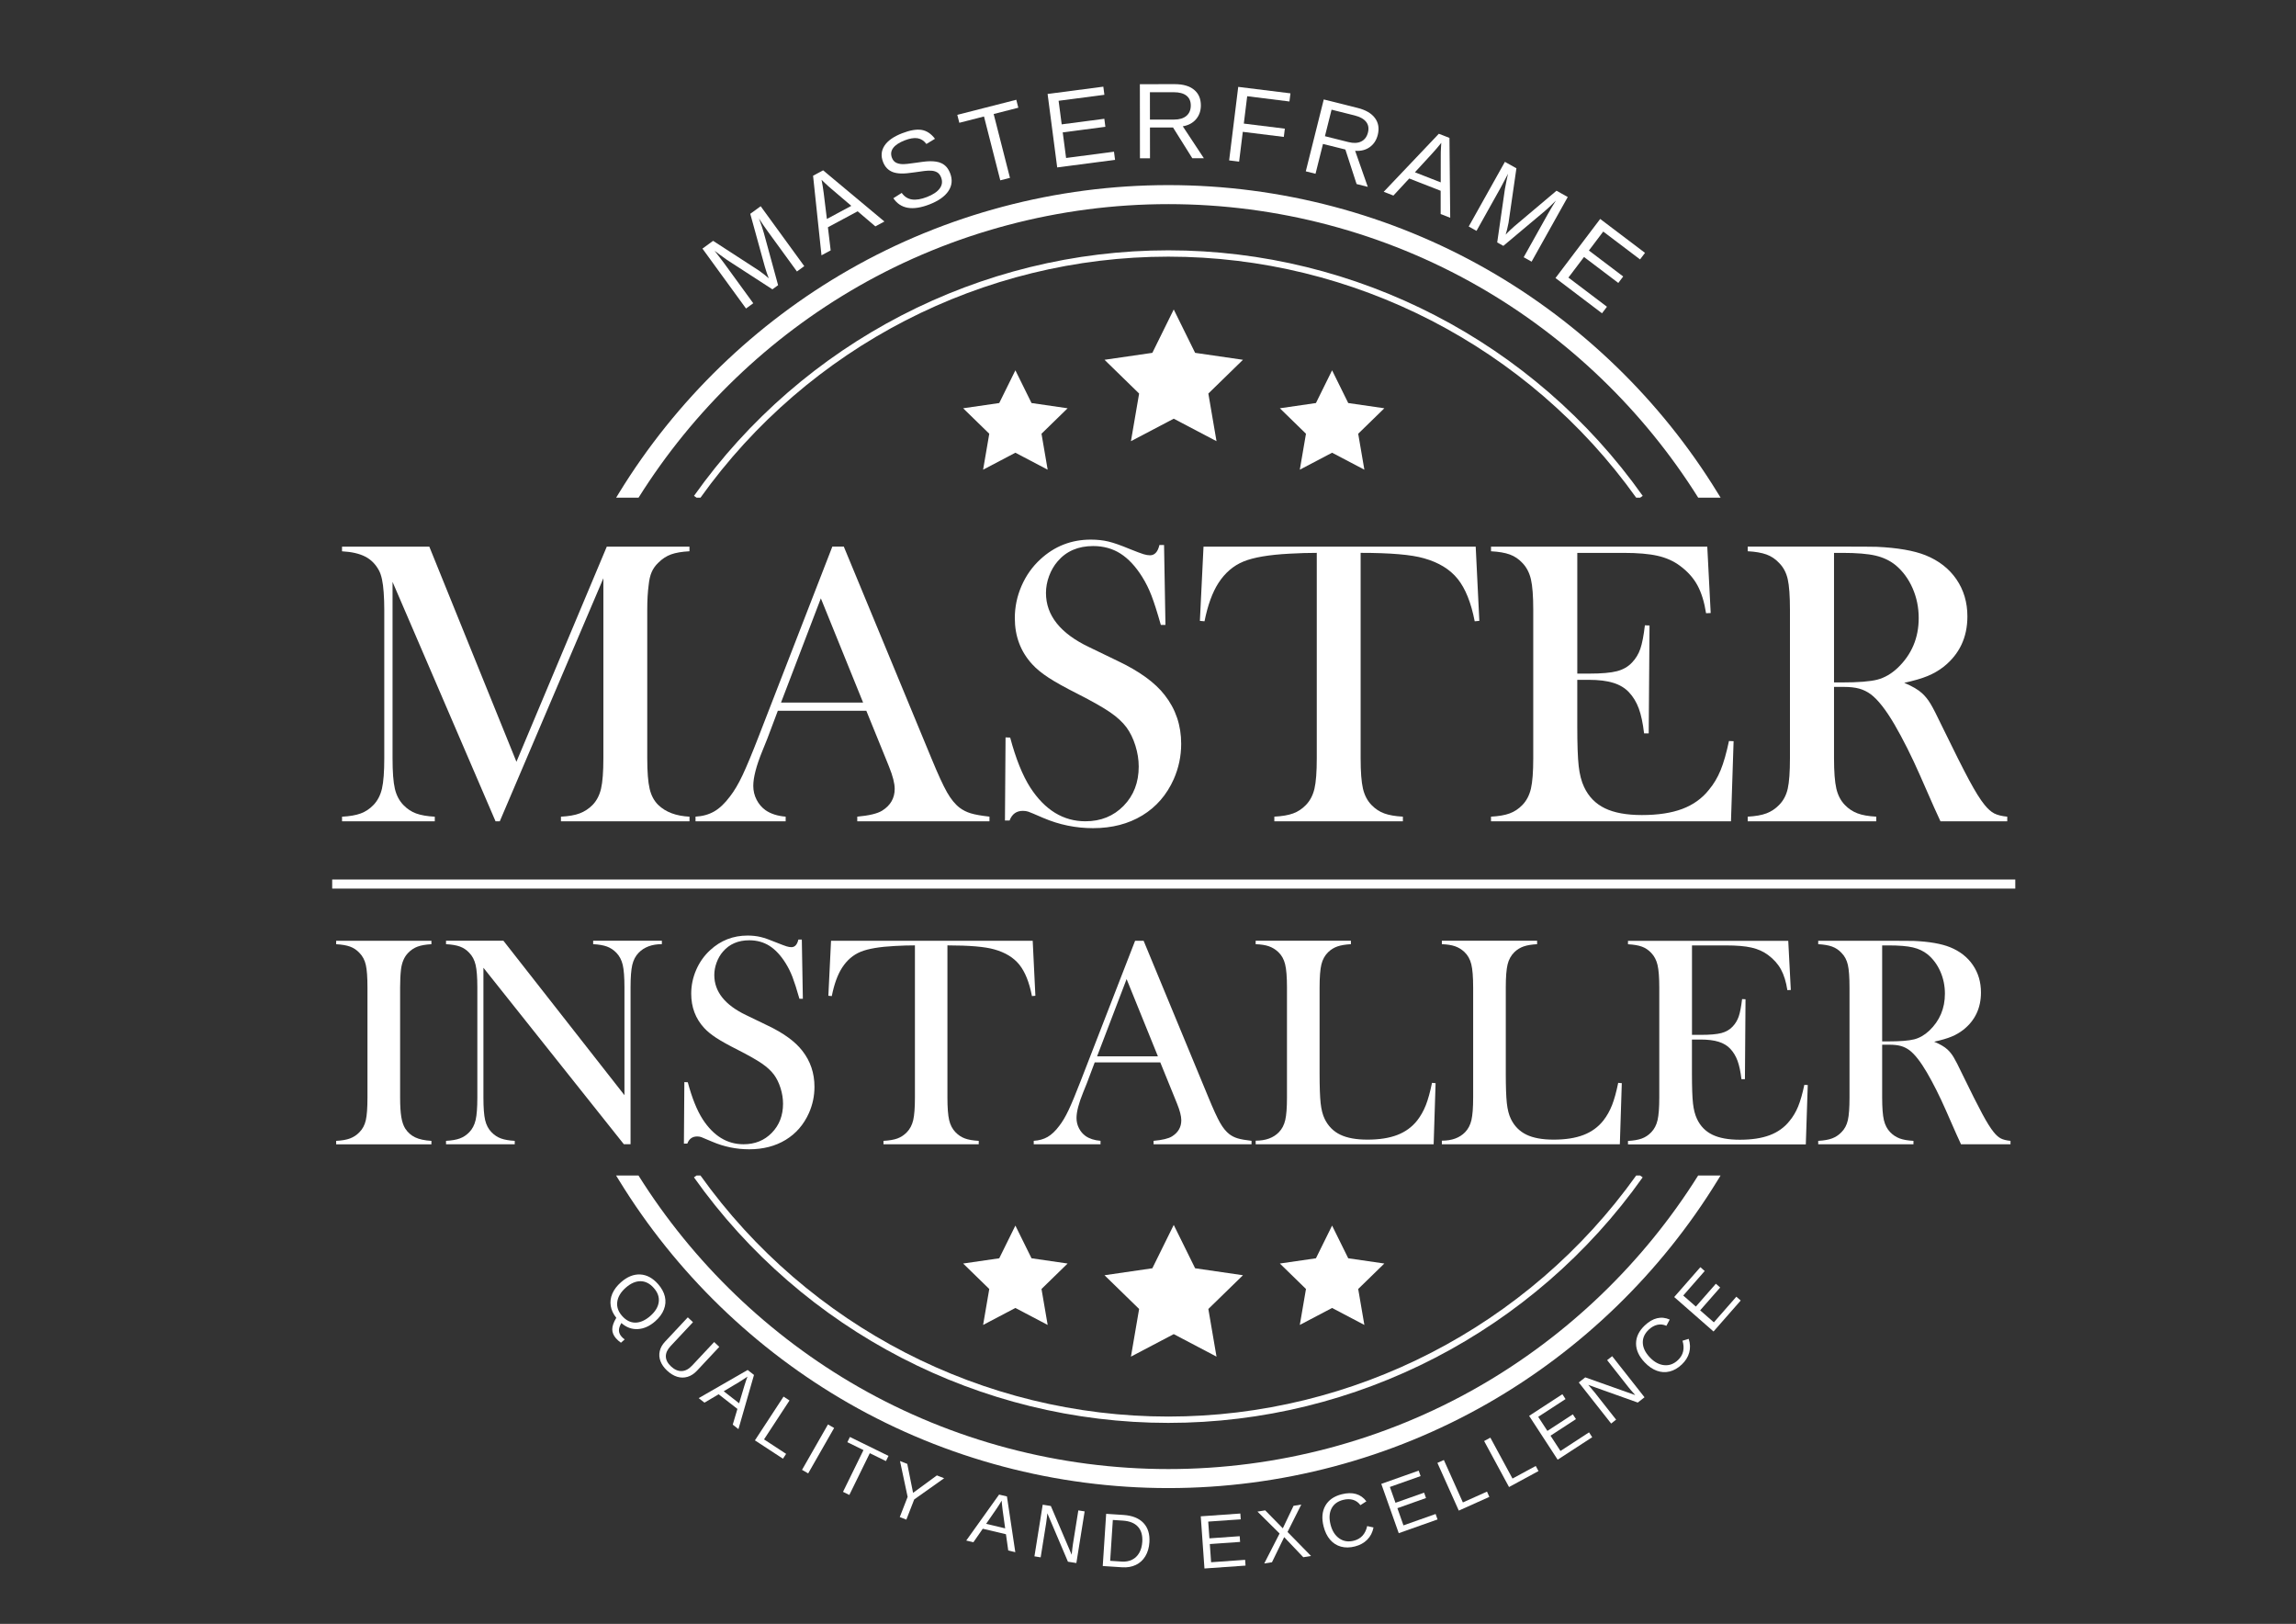 <?xml version="1.0" encoding="utf-8"?>
<!-- Generator: Adobe Illustrator 24.2.0, SVG Export Plug-In . SVG Version: 6.00 Build 0)  -->
<svg version="1.1" id="Layer_1" xmlns="http://www.w3.org/2000/svg" xmlns:xlink="http://www.w3.org/1999/xlink" x="0px" y="0px"
	 viewBox="0 0 1190.55 841.89" style="enable-background:new 0 0 1190.55 841.89;" xml:space="preserve">
<rect x="0" y="0" width="1190.55" height="841.89" fill="#333333" stroke="none"/>
<style type="text/css">
	.st0{fill:#FFFFFF;}
	.st1{fill:none;}
</style>
<g>
	<path class="st0" d="M357.52,285.8c-3.96,0.21-7.15,0.75-9.55,1.62c-2.4,0.87-4.61,2.31-6.62,4.33c-1.53,1.46-2.68,3.08-3.44,4.85
		c-0.77,1.77-1.29,4.02-1.56,6.73c-0.49,3.62-0.73,7.89-0.73,12.83v76.88c0,7.16,0.42,12.48,1.25,15.96
		c0.83,3.48,2.33,6.26,4.49,8.35c3.82,3.69,9.21,5.7,16.17,6.05v2.4h-66.66v-2.4c4.03-0.21,7.28-0.78,9.75-1.72
		c2.47-0.94,4.68-2.38,6.62-4.33c2.15-2.22,3.63-5.06,4.43-8.5c0.8-3.44,1.2-8.71,1.2-15.8v-93.26l-53.72,126.02h-2.19
		l-53.41-124.14v91.38c0,7.16,0.4,12.45,1.2,15.86c0.8,3.41,2.28,6.23,4.43,8.45c1.95,2.02,4.15,3.48,6.62,4.38
		c2.47,0.9,5.69,1.46,9.65,1.67v2.4h-48.09v-2.4c3.96-0.21,7.18-0.76,9.65-1.67c2.47-0.9,4.68-2.36,6.62-4.38
		c2.15-2.22,3.63-5.06,4.43-8.5c0.8-3.44,1.2-8.71,1.2-15.8v-76.88c0-3.2-0.1-6.22-0.31-9.08c-0.35-5.15-1.15-8.9-2.4-11.27
		c-1.74-3.27-4.12-5.69-7.15-7.25c-3.03-1.56-7.04-2.49-12.05-2.76v-2.4h45.27l45.17,111.52l46.84-111.52h42.88V285.8z"/>
	<path class="st0" d="M513.06,425.79h-68.54v-2.4c6.19-0.56,10.5-1.6,12.94-3.13c4.31-2.71,6.47-6.47,6.47-11.27
		c0-2.85-0.98-6.68-2.92-11.48l-1.77-4.38l-10.02-24.62h-45.9l-5.42,14.4l-2.61,6.47c-3.13,7.65-4.69,13.67-4.69,18.05
		c0,2.57,0.57,4.97,1.72,7.2c1.15,2.23,2.69,4.03,4.64,5.42c2.71,1.88,6.19,2.99,10.43,3.34v2.4h-46.74v-2.4
		c3.69-0.21,6.92-1.11,9.7-2.71c2.78-1.6,5.49-4.17,8.14-7.72c2.23-2.85,4.4-6.52,6.52-11.01c2.12-4.49,4.92-11.21,8.4-20.19
		l38.18-98.37h5.95l45.38,109.64c3.41,8.28,6.12,14.19,8.14,17.73c2.02,3.55,4.21,6.22,6.57,8.03c1.67,1.25,3.58,2.21,5.74,2.87
		c2.15,0.66,5.39,1.24,9.7,1.72V425.79z M447.55,364.25l-21.91-54.04l-20.66,54.04H447.55z"/>
	<path class="st0" d="M521.1,425.38l0.31-43.08l2.4,0.1c2.92,10.96,6.4,19.6,10.43,25.91c7.58,11.66,17.11,17.48,28.58,17.48
		c8,0,14.6-2.68,19.82-8.03c5.22-5.35,7.82-12.14,7.82-20.34c0-3.55-0.57-7.16-1.72-10.85c-1.15-3.69-2.7-6.85-4.64-9.49
		c-2.02-2.71-4.85-5.32-8.5-7.82c-3.65-2.5-9.23-5.67-16.74-9.49c-6.61-3.34-11.67-6.15-15.18-8.45c-3.51-2.29-6.35-4.62-8.5-6.99
		c-5.98-6.54-8.97-14.5-8.97-23.89c0-5.77,1.16-11.33,3.49-16.69c2.33-5.35,5.58-9.94,9.75-13.77c7.37-6.82,16.1-10.22,26.18-10.22
		c3.27,0,6.29,0.33,9.08,0.99c2.78,0.66,6.5,1.97,11.16,3.91c3.48,1.39,5.84,2.28,7.09,2.66c1.25,0.38,2.36,0.57,3.34,0.57
		c2.44,0,4.07-1.77,4.9-5.32h2.4l0.73,41.42h-2.4c-1.87-6.61-3.49-11.67-4.84-15.18c-1.35-3.51-2.97-6.76-4.84-9.75
		c-3.4-5.42-7.15-9.44-11.25-12.05c-4.1-2.61-8.82-3.91-14.16-3.91c-7.78,0-13.92,2.65-18.43,7.94c-1.87,2.16-3.35,4.7-4.43,7.62
		c-1.08,2.92-1.61,5.85-1.61,8.77c0,11.63,7.47,20.99,22.4,28.09l14.69,7.1c11.32,5.36,19.48,11.28,24.48,17.75
		c5.69,7.24,8.54,15.66,8.54,25.27c0,6.38-1.29,12.49-3.86,18.32c-3.62,8.12-9.04,14.38-16.27,18.79
		c-7.23,4.4-15.75,6.61-25.56,6.61c-8.97,0-17.6-1.77-25.87-5.32c-4.31-1.88-6.89-2.95-7.72-3.23c-0.83-0.28-1.77-0.42-2.82-0.42
		c-3.34,0-5.63,1.67-6.88,5.01H521.1z"/>
	<path class="st0" d="M682.79,286.63c-4.38,0-9.08,0.14-14.08,0.42c-10.71,0.56-18.69,1.91-23.94,4.07
		c-5.25,2.16-9.58,5.88-12.99,11.16c-3.13,4.87-5.53,11.47-7.2,19.82l-2.4-0.21l1.88-38.49H765.2l1.88,38.49l-2.4,0.21
		c-1.88-9.67-4.82-16.99-8.82-21.96c-4-4.97-9.82-8.54-17.47-10.69c-6.47-1.88-17.42-2.82-32.86-2.82v106.41
		c0,7.09,0.4,12.36,1.2,15.8c0.8,3.44,2.28,6.28,4.43,8.5c1.95,2.02,4.16,3.48,6.63,4.38c2.47,0.9,5.69,1.46,9.65,1.67v2.4h-66.66
		v-2.4c4.03-0.21,7.28-0.76,9.75-1.67c2.47-0.9,4.68-2.36,6.63-4.38c2.15-2.22,3.63-5.04,4.43-8.45c0.8-3.41,1.2-8.69,1.2-15.86
		V286.63z"/>
	<path class="st0" d="M885.28,283.4l1.77,34.43l-2.4,0.1c-0.91-5.84-2.4-10.67-4.49-14.5c-2.08-3.82-5.11-7.2-9.08-10.12
		c-3.27-2.43-7.13-4.15-11.58-5.16c-4.45-1.01-10.36-1.51-17.73-1.51h-23.89v62.59h6.26c6.33,0,11.09-0.42,14.29-1.25
		c3.2-0.83,5.81-2.33,7.82-4.49c1.95-2.02,3.39-4.4,4.33-7.15c0.94-2.75,1.72-6.8,2.35-12.15l2.4,0.1l-0.42,55.92h-2.4
		c-0.63-5.35-1.55-9.67-2.76-12.94c-1.22-3.27-2.9-6.05-5.06-8.35c-2.09-2.23-4.8-3.86-8.14-4.9c-3.34-1.04-7.58-1.56-12.73-1.56
		h-5.95v23.89c0,9.53,0.24,16.47,0.73,20.81c0.49,4.35,1.43,7.98,2.82,10.9c2.36,5.01,5.96,8.68,10.8,11.01
		c4.83,2.33,11.22,3.49,19.14,3.49c8.35,0,15.34-1.06,20.97-3.18c5.63-2.12,10.22-5.41,13.77-9.86c2.5-2.99,4.54-6.4,6.1-10.22
		c1.56-3.82,3.01-8.87,4.33-15.13l2.4,0.1l-1.36,41.52H773.13v-2.4c3.96-0.21,7.18-0.76,9.65-1.67c2.47-0.9,4.68-2.36,6.63-4.38
		c2.15-2.22,3.63-5.06,4.43-8.5c0.8-3.44,1.2-8.71,1.2-15.8v-76.88c0-7.09-0.4-12.36-1.2-15.8c-0.8-3.44-2.28-6.28-4.43-8.5
		c-1.88-2.02-4.05-3.48-6.52-4.38c-2.47-0.9-5.72-1.46-9.75-1.67v-2.4H885.28z"/>
	<path class="st0" d="M951,356.11v36.93c0,7.09,0.4,12.36,1.2,15.8c0.8,3.44,2.28,6.28,4.43,8.5c1.88,1.95,4.05,3.39,6.52,4.33
		c2.47,0.94,5.72,1.51,9.75,1.72v2.4h-66.66v-2.4c4.03-0.21,7.29-0.78,9.75-1.72s4.64-2.38,6.52-4.33c2.22-2.22,3.72-5.04,4.49-8.45
		c0.77-3.41,1.15-8.69,1.15-15.86v-76.88c0-7.16-0.38-12.45-1.15-15.86c-0.77-3.41-2.26-6.22-4.49-8.45
		c-1.88-2.02-4.07-3.48-6.57-4.38c-2.5-0.9-5.74-1.46-9.7-1.67v-2.4h50.28c8.41,0,13.94,0.04,16.59,0.1
		c10.78,0.49,19.23,1.95,25.35,4.38c6.88,2.78,12.22,6.94,16.01,12.47c3.79,5.53,5.69,11.94,5.69,19.25
		c0,10.85-4.11,19.54-12.31,26.08c-2.5,1.95-5.27,3.55-8.29,4.8c-3.03,1.25-7.08,2.44-12.15,3.55c4.17,1.74,7.27,3.55,9.28,5.42
		c1.6,1.46,3.06,3.29,4.38,5.48c1.32,2.19,3.3,6.07,5.95,11.63c6.19,12.73,10.87,22.03,14.03,27.91c3.16,5.88,5.82,10.14,7.98,12.78
		c1.74,2.16,3.42,3.65,5.06,4.49c1.63,0.83,3.87,1.39,6.73,1.67v2.4h-34.63c-1.74-3.82-2.85-6.26-3.34-7.3l-7.3-16.59
		c-4.38-9.94-8.8-18.74-13.25-26.39c-4.45-7.58-8.52-12.76-12.2-15.54c-1.88-1.39-3.9-2.38-6.05-2.97c-2.16-0.59-4.8-0.89-7.93-0.89
		H951z M951,353.81h3.96c8.62,0,14.79-0.49,18.52-1.46c3.72-0.97,7.21-2.99,10.48-6.05c7.3-6.95,10.95-15.58,10.95-25.87
		c0-5.49-1.06-10.66-3.18-15.49c-2.12-4.83-5.06-8.81-8.81-11.94c-2.92-2.36-6.4-4.02-10.43-4.95c-4.04-0.94-9.77-1.41-17.21-1.41
		H951V353.81z"/>
</g>
<polygon class="st0" points="608.62,160.45 619.71,182.93 644.52,186.53 626.57,204.03 630.8,228.73 608.62,217.07 586.43,228.73 
	590.67,204.03 572.72,186.53 597.53,182.93 "/>
<g>
	<path class="st0" d="M223.7,487.74v1.78c-2.94,0.16-5.32,0.57-7.15,1.24c-1.83,0.67-3.47,1.75-4.91,3.25
		c-2.01,2.06-3.25,4.92-3.71,8.58c-0.31,2.73-0.46,5.87-0.46,9.43v56.96c0,4.28,0.21,7.65,0.62,10.13c0.41,2.47,1.08,4.46,2.01,5.95
		c1.34,2.06,3.06,3.59,5.18,4.6c2.11,1.01,4.92,1.61,8.42,1.82v1.78h-49.39v-1.78c2.99-0.16,5.4-0.58,7.23-1.28
		c1.83-0.69,3.44-1.76,4.83-3.21c1.65-1.65,2.76-3.74,3.32-6.26c0.57-2.52,0.85-6.44,0.85-11.75v-56.96c0-5.31-0.28-9.22-0.85-11.75
		c-0.57-2.52-1.68-4.61-3.32-6.26c-1.39-1.49-3.01-2.58-4.87-3.25c-1.85-0.67-4.25-1.08-7.19-1.24v-1.78H223.7z"/>
	<path class="st0" d="M250.67,501.73v67.24c0,5.31,0.3,9.22,0.89,11.75c0.59,2.52,1.69,4.61,3.29,6.26c1.44,1.5,3.08,2.58,4.91,3.25
		c1.83,0.67,4.21,1.08,7.15,1.24v1.78h-35.63v-1.78c2.94-0.16,5.32-0.57,7.15-1.24c1.83-0.67,3.46-1.75,4.91-3.25
		c1.6-1.65,2.69-3.75,3.29-6.3c0.59-2.55,0.89-6.46,0.89-11.71v-57.04c0-5.2-0.3-9.08-0.89-11.63c-0.59-2.55-1.69-4.65-3.29-6.3
		c-1.39-1.49-3-2.58-4.83-3.25c-1.83-0.67-4.24-1.08-7.23-1.24v-1.78h29.76l62.76,80.07v-55.8c0-5.31-0.3-9.22-0.89-11.75
		c-0.59-2.52-1.69-4.61-3.28-6.26c-1.44-1.49-3.08-2.58-4.91-3.25c-1.83-0.67-4.21-1.08-7.15-1.24v-1.78h35.63v1.78
		c-5.15,0-9.17,1.5-12.06,4.48c-1.6,1.65-2.69,3.75-3.29,6.3c-0.59,2.55-0.89,6.43-0.89,11.63v81.31h-3.48L250.67,501.73z"/>
	<path class="st0" d="M354.63,592.93l0.23-31.92l1.78,0.08c2.16,8.12,4.74,14.52,7.73,19.2c5.62,8.64,12.68,12.95,21.18,12.95
		c5.92,0,10.82-1.98,14.68-5.95c3.86-3.97,5.8-8.99,5.8-15.07c0-2.63-0.42-5.31-1.27-8.04c-0.85-2.73-2-5.07-3.44-7.03
		c-1.5-2.01-3.59-3.94-6.3-5.8c-2.71-1.85-6.84-4.2-12.4-7.03c-4.9-2.47-8.64-4.56-11.25-6.26c-2.6-1.7-4.7-3.43-6.3-5.18
		c-4.43-4.84-6.65-10.74-6.65-17.7c0-4.28,0.86-8.4,2.59-12.37c1.73-3.97,4.14-7.37,7.23-10.2c5.46-5.05,11.93-7.57,19.4-7.57
		c2.42,0,4.66,0.25,6.72,0.73c2.06,0.49,4.82,1.46,8.27,2.9c2.58,1.03,4.33,1.69,5.26,1.97c0.93,0.28,1.75,0.42,2.47,0.42
		c1.8,0,3.01-1.31,3.63-3.94h1.78l0.54,30.68h-1.78c-1.39-4.89-2.59-8.64-3.59-11.25c-1-2.6-2.2-5.01-3.59-7.23
		c-2.52-4.02-5.3-6.99-8.33-8.93c-3.04-1.93-6.53-2.9-10.49-2.9c-5.76,0-10.31,1.96-13.66,5.88c-1.39,1.6-2.48,3.48-3.28,5.65
		s-1.2,4.33-1.2,6.5c0,8.61,5.53,15.55,16.59,20.81l10.88,5.26c8.39,3.97,14.43,8.36,18.14,13.15c4.22,5.36,6.33,11.6,6.33,18.72
		c0,4.73-0.95,9.25-2.86,13.57c-2.68,6.01-6.7,10.65-12.06,13.92c-5.36,3.26-11.67,4.9-18.94,4.9c-6.65,0-13.04-1.32-19.17-3.94
		c-3.2-1.39-5.1-2.19-5.72-2.4c-0.62-0.21-1.31-0.31-2.09-0.31c-2.47,0-4.17,1.24-5.1,3.71H354.63z"/>
	<path class="st0" d="M474.43,490.13c-3.25,0-6.72,0.1-10.43,0.31c-7.94,0.41-13.85,1.42-17.74,3.01c-3.89,1.6-7.1,4.36-9.62,8.27
		c-2.32,3.61-4.1,8.5-5.33,14.69l-1.78-0.16l1.39-28.52h104.57l1.39,28.52l-1.78,0.16c-1.39-7.16-3.57-12.58-6.53-16.27
		c-2.96-3.68-7.28-6.33-12.95-7.92c-4.79-1.39-12.91-2.09-24.35-2.09v78.84c0,5.26,0.3,9.16,0.89,11.71
		c0.59,2.55,1.69,4.65,3.28,6.3c1.44,1.5,3.08,2.58,4.91,3.25c1.83,0.67,4.21,1.08,7.15,1.24v1.78h-49.39v-1.78
		c2.99-0.16,5.4-0.57,7.23-1.24c1.83-0.67,3.46-1.75,4.91-3.25c1.6-1.65,2.69-3.74,3.28-6.26c0.59-2.52,0.89-6.44,0.89-11.75V490.13
		z"/>
	<path class="st0" d="M648.95,593.24h-50.78v-1.78c4.59-0.41,7.78-1.19,9.58-2.32c3.19-2.01,4.79-4.79,4.79-8.35
		c0-2.11-0.72-4.95-2.16-8.5l-1.31-3.25l-7.42-18.24h-34.01l-4.02,10.67l-1.93,4.79c-2.32,5.67-3.48,10.12-3.48,13.37
		c0,1.91,0.42,3.68,1.28,5.33c0.85,1.65,2,2.99,3.44,4.02c2.01,1.39,4.59,2.22,7.73,2.47v1.78h-34.63v-1.78
		c2.73-0.16,5.13-0.82,7.19-2.01c2.06-1.19,4.07-3.09,6.03-5.72c1.65-2.11,3.26-4.83,4.83-8.15c1.57-3.32,3.64-8.31,6.22-14.96
		l28.29-72.88h4.41l33.62,81.23c2.52,6.13,4.53,10.51,6.03,13.14c1.49,2.63,3.12,4.61,4.87,5.95c1.24,0.93,2.65,1.64,4.25,2.12
		c1.6,0.49,3.99,0.92,7.19,1.28V593.24z M600.41,547.64l-16.23-40.04l-15.3,40.04H600.41z"/>
	<path class="st0" d="M651.11,593.24v-1.86c5.2,0,9.22-1.47,12.06-4.41c1.6-1.65,2.69-3.75,3.28-6.3c0.59-2.55,0.89-6.46,0.89-11.71
		v-56.96c0-5.46-0.32-9.49-0.97-12.1c-0.64-2.6-1.84-4.73-3.6-6.37c-1.44-1.34-3.05-2.32-4.83-2.94c-1.78-0.62-4.06-0.98-6.84-1.08
		v-1.78h49.39v1.78c-2.83,0.16-5.15,0.54-6.96,1.16c-1.8,0.62-3.4,1.6-4.79,2.94c-1.75,1.7-2.94,3.84-3.56,6.41
		c-0.62,2.58-0.93,6.57-0.93,11.98v44.6c0,6.85,0.18,11.95,0.54,15.3c0.36,3.35,1.06,6.08,2.09,8.19c1.8,3.71,4.48,6.43,8.04,8.16
		c3.56,1.73,8.27,2.59,14.15,2.59c6.13,0,11.3-0.81,15.5-2.43c4.2-1.62,7.64-4.13,10.32-7.54c1.8-2.32,3.28-4.95,4.44-7.88
		c1.16-2.94,2.23-6.8,3.21-11.59l1.86,0.16l-1.01,31.69H651.11z"/>
	<path class="st0" d="M747.65,593.24v-1.86c5.2,0,9.22-1.47,12.06-4.41c1.6-1.65,2.69-3.75,3.28-6.3c0.59-2.55,0.89-6.46,0.89-11.71
		v-56.96c0-5.46-0.32-9.49-0.97-12.1c-0.64-2.6-1.84-4.73-3.59-6.37c-1.44-1.34-3.05-2.32-4.83-2.94c-1.78-0.62-4.06-0.98-6.84-1.08
		v-1.78h49.39v1.78c-2.83,0.16-5.15,0.54-6.96,1.16c-1.8,0.62-3.4,1.6-4.79,2.94c-1.75,1.7-2.94,3.84-3.56,6.41
		c-0.62,2.58-0.93,6.57-0.93,11.98v44.6c0,6.85,0.18,11.95,0.54,15.3c0.36,3.35,1.06,6.08,2.09,8.19c1.8,3.71,4.48,6.43,8.04,8.16
		c3.56,1.73,8.27,2.59,14.15,2.59c6.13,0,11.3-0.81,15.5-2.43s7.64-4.13,10.32-7.54c1.8-2.32,3.28-4.95,4.44-7.88
		c1.16-2.94,2.23-6.8,3.21-11.59l1.86,0.16l-1.01,31.69H747.65z"/>
	<path class="st0" d="M927.27,487.74l1.32,25.51l-1.78,0.08c-0.67-4.33-1.78-7.91-3.32-10.74c-1.55-2.83-3.79-5.33-6.72-7.5
		c-2.42-1.8-5.28-3.08-8.58-3.82c-3.3-0.75-7.68-1.12-13.14-1.12h-17.7v46.37h4.64c4.69,0,8.22-0.31,10.59-0.93
		c2.37-0.62,4.3-1.73,5.8-3.32c1.44-1.49,2.51-3.26,3.21-5.29c0.7-2.04,1.27-5.04,1.74-9l1.78,0.08l-0.31,41.43H903
		c-0.47-3.97-1.15-7.16-2.05-9.58c-0.9-2.42-2.15-4.48-3.75-6.18c-1.55-1.65-3.56-2.86-6.03-3.63s-5.62-1.16-9.43-1.16h-4.41v17.7
		c0,7.06,0.18,12.2,0.54,15.42c0.36,3.22,1.06,5.91,2.09,8.08c1.75,3.71,4.42,6.43,8,8.16c3.58,1.73,8.31,2.59,14.18,2.59
		c6.18,0,11.36-0.78,15.53-2.36c4.17-1.57,7.57-4.01,10.2-7.3c1.86-2.21,3.36-4.74,4.52-7.57c1.16-2.83,2.23-6.57,3.21-11.21
		l1.78,0.08l-1.01,30.76h-92.21v-1.78c2.94-0.16,5.32-0.57,7.15-1.24c1.83-0.67,3.47-1.75,4.91-3.25c1.6-1.65,2.69-3.75,3.28-6.3
		c0.59-2.55,0.89-6.46,0.89-11.71v-56.96c0-5.26-0.3-9.16-0.89-11.71c-0.59-2.55-1.69-4.65-3.28-6.3c-1.39-1.49-3-2.58-4.83-3.25
		c-1.83-0.67-4.24-1.08-7.23-1.24v-1.78H927.27z"/>
	<path class="st0" d="M975.96,541.61v27.36c0,5.26,0.3,9.16,0.89,11.71c0.59,2.55,1.69,4.65,3.28,6.3c1.39,1.44,3,2.51,4.83,3.21
		c1.83,0.7,4.24,1.12,7.23,1.28v1.78H942.8v-1.78c2.99-0.16,5.4-0.58,7.23-1.28c1.83-0.69,3.44-1.76,4.83-3.21
		c1.65-1.65,2.76-3.74,3.32-6.26c0.57-2.52,0.85-6.44,0.85-11.75v-56.96c0-5.31-0.28-9.22-0.85-11.75
		c-0.57-2.52-1.67-4.61-3.32-6.26c-1.39-1.49-3.02-2.58-4.87-3.25c-1.85-0.67-4.25-1.08-7.19-1.24v-1.78h37.25
		c6.23,0,10.33,0.03,12.29,0.08c7.99,0.36,14.25,1.44,18.78,3.25c5.1,2.06,9.06,5.14,11.86,9.24c2.81,4.1,4.21,8.85,4.21,14.26
		c0,8.04-3.04,14.48-9.12,19.32c-1.86,1.44-3.9,2.63-6.15,3.56c-2.24,0.93-5.24,1.8-9,2.63c3.09,1.29,5.38,2.63,6.88,4.02
		c1.19,1.08,2.27,2.43,3.25,4.06c0.98,1.62,2.45,4.5,4.41,8.62c4.59,9.43,8.05,16.32,10.4,20.67c2.34,4.36,4.32,7.51,5.91,9.47
		c1.29,1.6,2.54,2.71,3.75,3.32c1.21,0.62,2.87,1.03,4.99,1.24v1.78h-25.66c-1.29-2.83-2.11-4.64-2.47-5.41l-5.41-12.29
		c-3.25-7.37-6.52-13.89-9.82-19.55c-3.3-5.62-6.31-9.46-9.04-11.52c-1.39-1.03-2.89-1.76-4.48-2.2c-1.6-0.44-3.56-0.66-5.87-0.66
		H975.96z M975.96,539.91h2.94c6.39,0,10.96-0.36,13.72-1.08s5.35-2.21,7.77-4.48c5.41-5.15,8.11-11.54,8.11-19.17
		c0-4.07-0.79-7.9-2.36-11.48c-1.57-3.58-3.75-6.53-6.53-8.85c-2.17-1.75-4.74-2.98-7.73-3.67c-2.99-0.7-7.24-1.04-12.75-1.04h-3.17
		V539.91z"/>
</g>
<rect x="172.25" y="455.98" class="st0" width="872.74" height="4.71"/>
<polygon class="st0" points="690.73,191.99 699.1,208.95 717.82,211.67 704.27,224.87 707.47,243.51 690.73,234.71 673.99,243.51 
	677.19,224.87 663.65,211.67 682.36,208.95 "/>
<polygon class="st0" points="526.51,191.99 534.88,208.95 553.59,211.67 540.05,224.87 543.25,243.51 526.51,234.71 509.77,243.51 
	512.97,224.87 499.42,211.67 518.14,208.95 "/>
<polygon class="st0" points="608.62,635.06 619.71,657.53 644.52,661.14 626.57,678.63 630.8,703.34 608.62,691.67 586.43,703.34 
	590.67,678.63 572.72,661.14 597.53,657.53 "/>
<polygon class="st0" points="690.73,635.4 699.1,652.35 717.82,655.07 704.27,668.27 707.47,686.91 690.73,678.11 673.99,686.91 
	677.19,668.27 663.65,655.07 682.36,652.35 "/>
<polygon class="st0" points="526.51,635.4 534.88,652.35 553.59,655.07 540.05,668.27 543.25,686.91 526.51,678.11 509.77,686.91 
	512.97,668.27 499.42,655.07 518.14,652.35 "/>
<g>
	<path class="st0" d="M413.24,140.75l-15.08-20.72c-1.67-2.29-3.21-4.55-4.61-6.76c1.19,3.15,2.04,5.68,2.55,7.58l7.37,27
		l-2.95,2.15l-23.53-15.25l-3.96-2.85l-2.49-1.9l1.85,2.4l3.12,4.1l15.08,20.72l-3.75,2.73l-22.6-31.06l5.53-4.03l23.94,15.53
		c0.93,0.65,1.88,1.38,2.88,2.17c0.99,0.8,1.69,1.38,2.1,1.76c-0.31-0.67-0.71-1.74-1.21-3.22c-0.5-1.47-0.79-2.41-0.88-2.81
		l-7.56-27.44l5.4-3.93l22.6,31.06L413.24,140.75z"/>
	<path class="st0" d="M453.9,117.37l-9.18-7.82l-15.42,8.28l1.43,11.98l-4.76,2.56l-4.37-41.26l5.21-2.8l31.78,26.53L453.9,117.37z
		 M426,93.22l0.15,0.79c0.31,1.54,0.64,3.57,0.97,6.07l1.65,13.44l12.66-6.8l-10.35-8.83c-1.04-0.86-2.16-1.87-3.36-3.02L426,93.22z
		"/>
	<path class="st0" d="M492.69,89.86c1.28,3.31,0.98,6.36-0.9,9.18c-1.88,2.81-5.17,5.13-9.86,6.95c-8.73,3.38-14.96,2.31-18.7-3.22
		l4.34-2.76c1.38,1.94,3.14,3.08,5.29,3.4c2.15,0.33,4.75-0.1,7.78-1.27c3.14-1.22,5.35-2.69,6.63-4.43
		c1.29-1.74,1.53-3.65,0.72-5.73c-0.45-1.17-1.09-2.02-1.9-2.54c-0.82-0.52-1.8-0.83-2.95-0.93c-1.15-0.1-2.46-0.05-3.92,0.14
		c-1.46,0.2-3.08,0.42-4.85,0.68c-3.07,0.47-5.46,0.68-7.17,0.62c-1.71-0.06-3.14-0.31-4.28-0.75c-1.15-0.44-2.14-1.09-2.99-1.95
		c-0.85-0.86-1.53-1.96-2.05-3.3c-1.19-3.07-0.93-5.89,0.77-8.46c1.7-2.57,4.74-4.7,9.12-6.4c4.07-1.58,7.42-2.16,10.05-1.75
		c2.63,0.41,4.97,1.95,6.99,4.61l-4.45,2.69c-1.26-1.69-2.79-2.68-4.6-2.97c-1.81-0.28-4.01,0.08-6.62,1.09
		c-2.86,1.11-4.87,2.43-6.01,3.96c-1.14,1.53-1.35,3.24-0.62,5.12c0.43,1.1,1.07,1.9,1.94,2.39c0.86,0.49,1.94,0.78,3.24,0.85
		c1.3,0.07,3.73-0.16,7.3-0.71c1.2-0.17,2.4-0.34,3.59-0.5c1.19-0.16,2.36-0.25,3.5-0.28c1.14-0.02,2.24,0.04,3.31,0.2
		c1.06,0.15,2.05,0.46,2.97,0.92c0.92,0.46,1.75,1.11,2.49,1.93C491.56,87.49,492.18,88.55,492.69,89.86z"/>
	<path class="st0" d="M515.25,59.11l8.45,33.1l-5.02,1.28l-8.45-33.1l-12.79,3.27l-1.05-4.12l30.59-7.82l1.05,4.12L515.25,59.11z"/>
	<path class="st0" d="M548.19,86.8l-4.98-38.09l28.9-3.78l0.55,4.22l-23.74,3.1l1.6,12.22l22.11-2.89l0.54,4.16l-22.11,2.89
		l1.74,13.27l24.84-3.25l0.55,4.22L548.19,86.8z"/>
	<path class="st0" d="M618.25,82.04l-9.99-15.94l-11.97,0.01l0.02,15.95l-5.21,0l-0.04-38.41l18.07-0.02
		c4.33,0,7.67,0.96,10.02,2.89c2.36,1.93,3.53,4.63,3.54,8.08c0,2.85-0.83,5.25-2.49,7.2c-1.66,1.95-3.95,3.18-6.88,3.69
		l10.92,16.54L618.25,82.04z M617.46,54.67c0-2.23-0.76-3.94-2.28-5.11c-1.52-1.17-3.71-1.75-6.56-1.75l-12.35,0.01L596.28,62
		l12.57-0.01c2.74,0,4.87-0.65,6.36-1.93C616.71,58.77,617.46,56.98,617.46,54.67z"/>
	<path class="st0" d="M646.71,49.89l-1.75,14.18l21.27,2.63l-0.53,4.28l-21.27-2.63l-1.91,15.45l-5.17-0.64l4.71-38.12l27.08,3.35
		l-0.52,4.22L646.71,49.89z"/>
	<path class="st0" d="M703.43,95.41l-5.81-17.89l-11.61-2.9l-3.87,15.47l-5.05-1.26l9.32-37.27l17.54,4.39
		c4.2,1.05,7.2,2.8,9.01,5.25c1.81,2.45,2.3,5.35,1.46,8.7c-0.69,2.77-2.08,4.89-4.17,6.38c-2.09,1.48-4.61,2.12-7.57,1.9l6.56,18.7
		L703.43,95.41z M709.34,68.67c0.54-2.17,0.22-4.01-0.97-5.51c-1.19-1.5-3.17-2.6-5.93-3.3l-11.98-3l-3.44,13.75l12.19,3.05
		c2.66,0.67,4.88,0.56,6.64-0.32C707.61,72.47,708.78,70.91,709.34,68.67z"/>
	<path class="st0" d="M747.03,110.97l0-12.06l-16.3-6.37l-8.2,8.85l-5.03-1.96l28.58-30.08l5.51,2.15l0.39,41.4L747.03,110.97z
		 M747.35,74.06l-0.51,0.62c-0.97,1.24-2.3,2.8-3.99,4.67l-9.17,9.97l13.38,5.23l0.02-13.6c-0.02-1.35,0.02-2.86,0.12-4.52
		L747.35,74.06z"/>
	<path class="st0" d="M790.08,133.36L802.59,111c1.39-2.47,2.79-4.81,4.21-7.02c-2.37,2.4-4.31,4.24-5.82,5.49l-21.44,18l-3.19-1.78
		l4-27.75l0.93-4.79l0.68-3.06l-1.41,2.68l-2.42,4.55l-12.51,22.37l-4.04-2.26l18.76-33.52l5.97,3.34l-4.08,28.24
		c-0.21,1.11-0.46,2.29-0.77,3.52c-0.31,1.23-0.54,2.12-0.72,2.65c0.48-0.56,1.29-1.38,2.42-2.45c1.13-1.07,1.86-1.73,2.18-1.98
		l21.76-18.35l5.83,3.26l-18.75,33.52L790.08,133.36z"/>
	<path class="st0" d="M806.57,144.14l23.18-30.63l23.24,17.59l-2.57,3.39l-19.09-14.44l-7.43,9.83l17.78,13.46l-2.53,3.35
		l-17.79-13.46l-8.08,10.68l19.98,15.12l-2.57,3.39L806.57,144.14z"/>
</g>
<g>
	<path class="st0" d="M339.77,684.99c-2.87,2.53-5.86,3.88-8.99,4.07c-3.12,0.18-5.98-0.86-8.58-3.14
		c-0.86,1.46-1.29,2.75-1.26,3.87c0.03,1.11,0.47,2.16,1.33,3.15c0.47,0.53,1.02,1.03,1.65,1.49l-1.94,1.7
		c-1-0.71-1.86-1.47-2.58-2.29c-1.28-1.45-1.92-3.01-1.92-4.68c0-1.66,0.69-3.64,2.09-5.94c-1.58-1.99-2.55-4.06-2.89-6.21
		s-0.06-4.27,0.85-6.37c0.92-2.1,2.4-4.05,4.45-5.85c3.25-2.87,6.58-4.21,9.98-4.05c3.4,0.17,6.5,1.84,9.3,5.02
		c1.82,2.07,2.99,4.23,3.51,6.47c0.52,2.25,0.34,4.46-0.52,6.65C343.41,681.08,341.91,683.11,339.77,684.99z M337.29,682.18
		c2.53-2.23,3.96-4.62,4.29-7.15c0.33-2.54-0.52-4.96-2.56-7.27c-2.05-2.33-4.35-3.5-6.89-3.52c-2.55-0.01-5.1,1.11-7.67,3.37
		c-2.55,2.25-4.01,4.67-4.38,7.27c-0.37,2.6,0.46,5.05,2.47,7.33c2.07,2.35,4.38,3.52,6.94,3.5
		C332.04,685.68,334.65,684.51,337.29,682.18z"/>
	<path class="st0" d="M345.9,710.58c-1.62-1.52-2.76-3.14-3.41-4.86c-0.66-1.72-0.79-3.45-0.4-5.2c0.39-1.75,1.31-3.4,2.76-4.95
		l11.8-12.6l2.68,2.51l-11.59,12.38c-1.69,1.81-2.52,3.61-2.48,5.4c0.04,1.8,0.93,3.51,2.66,5.13c1.78,1.67,3.62,2.48,5.51,2.43
		c1.9-0.04,3.72-1,5.46-2.86l11.42-12.19l2.67,2.5l-11.56,12.35c-1.5,1.6-3.13,2.67-4.9,3.19c-1.77,0.53-3.56,0.51-5.37-0.03
		C349.34,713.22,347.59,712.16,345.9,710.58z"/>
	<path class="st0" d="M379.95,738.61l2.43-8.16l-9.75-7.59l-7.33,4.34l-3.01-2.34l25.39-14.6l3.29,2.57l-8.06,28.09L379.95,738.61z
		 M387.59,713.71l-0.47,0.32c-0.91,0.64-2.12,1.43-3.64,2.36l-8.21,4.9l8,6.23l2.75-9.2c0.26-0.92,0.59-1.93,0.99-3.03
		L387.59,713.71z"/>
	<path class="st0" d="M391.45,746.75l14.85-22.69l3.08,2.01l-13.21,20.18l11.46,7.5l-1.64,2.51L391.45,746.75z"/>
	<path class="st0" d="M415.88,762.04l13.45-23.54l3.19,1.83l-13.45,23.54L415.88,762.04z"/>
	<path class="st0" d="M451.02,753.4l-10.61,21.65l-3.28-1.61l10.61-21.65l-8.36-4.1l1.32-2.7l20.01,9.81l-1.32,2.69L451.02,753.4z"
		/>
	<path class="st0" d="M474.05,777.38l-4.08,10.47l-3.41-1.33l4.08-10.47l-3.96-18.58l3.77,1.47l3.01,15.03l12.34-9.05l3.77,1.46
		L474.05,777.38z"/>
	<path class="st0" d="M522.81,803.85l-1.19-8.43l-12.02-2.85l-4.86,7l-3.71-0.88l17.03-23.83l4.07,0.96l4.34,28.9L522.81,803.85z
		 M519.4,778.02l-0.3,0.48c-0.56,0.96-1.33,2.18-2.33,3.66l-5.43,7.87l9.87,2.34l-1.32-9.51c-0.15-0.94-0.26-2-0.36-3.17
		L519.4,778.02z"/>
	<path class="st0" d="M553.76,809.66l-10.67-25.1l-0.2,1.86l-0.42,3.19l-2.85,17.79l-3.23-0.52l4.29-26.78l4.22,0.68l10.8,25.27
		c0.25-2.51,0.46-4.32,0.64-5.43l2.81-17.56l3.27,0.52l-4.29,26.77L553.76,809.66z"/>
	<path class="st0" d="M596,799.61c-0.18,2.79-0.89,5.2-2.11,7.22s-2.87,3.53-4.94,4.51c-2.07,0.98-4.41,1.39-7.02,1.22l-10.12-0.66
		l1.77-27.06l8.95,0.58c4.58,0.3,8.05,1.68,10.38,4.14C595.25,792.03,596.28,795.38,596,799.61z M592.31,799.37
		c0.22-3.35-0.53-5.97-2.25-7.85c-1.72-1.88-4.32-2.93-7.81-3.16l-5.21-0.34l-1.38,21.18l6.03,0.39c1.99,0.13,3.76-0.19,5.32-0.96
		c1.56-0.77,2.8-1.95,3.71-3.54S592.17,801.6,592.31,799.37z"/>
	<path class="st0" d="M624.55,813.18l-1.92-27.05l20.52-1.45l0.21,2.99l-16.86,1.2l0.62,8.68l15.7-1.11l0.21,2.96l-15.7,1.11
		l0.67,9.43l17.64-1.25l0.21,2.99L624.55,813.18z"/>
	<path class="st0" d="M675.8,807.34l-9.91-10.42l-6.33,13.02l-4.01,0.64l7.96-15.54l-11.47-11.36l4.01-0.64l9.13,9.31l5.56-11.67
		l4.01-0.64l-7.12,14.2l12.19,12.45L675.8,807.34z"/>
	<path class="st0" d="M696.47,777.61c-2.91,0.74-4.93,2.25-6.07,4.54c-1.14,2.28-1.29,5.05-0.46,8.31c0.82,3.22,2.33,5.59,4.51,7.12
		c2.18,1.53,4.71,1.93,7.58,1.19c3.68-0.94,5.98-3.47,6.9-7.58l3.28,0.71c-0.5,2.54-1.58,4.65-3.24,6.33
		c-1.66,1.68-3.78,2.85-6.36,3.51c-2.65,0.68-5.08,0.71-7.29,0.1c-2.22-0.61-4.09-1.8-5.62-3.59c-1.54-1.78-2.66-4.08-3.37-6.88
		c-1.07-4.19-0.77-7.76,0.88-10.71c1.66-2.95,4.49-4.94,8.49-5.96c2.8-0.71,5.27-0.76,7.43-0.15c2.16,0.62,3.95,1.89,5.38,3.81
		l-3.09,1.98c-1-1.37-2.28-2.29-3.83-2.76C700.03,777.13,698.32,777.14,696.47,777.61z"/>
	<path class="st0" d="M725.29,794.87l-9.05-25.56l19.39-6.87l1,2.83l-15.93,5.64l2.9,8.2l14.84-5.25l0.99,2.79l-14.84,5.26
		l3.15,8.91l16.67-5.9l1,2.83L725.29,794.87z"/>
	<path class="st0" d="M756.43,783.17l-11.09-24.74l3.35-1.5l9.86,22l12.5-5.61l1.23,2.74L756.43,783.17z"/>
	<path class="st0" d="M782.48,770.95l-12.91-23.85l3.23-1.75l11.48,21.2l12.05-6.52l1.43,2.64L782.48,770.95z"/>
	<path class="st0" d="M807.7,756.77l-14.8-22.72l17.24-11.23l1.64,2.52l-14.16,9.22l4.75,7.29l13.19-8.59l1.62,2.48l-13.19,8.59
		l5.16,7.92l14.82-9.65l1.64,2.52L807.7,756.77z"/>
	<path class="st0" d="M849.24,727.15l-25.69-9.16l1.23,1.41l2.07,2.46L838,736.01l-2.57,2.02l-16.78-21.3l3.36-2.64l25.91,9.19
		c-1.68-1.88-2.87-3.26-3.56-4.15l-11-13.97l2.6-2.05l16.78,21.3L849.24,727.15z"/>
	<path class="st0" d="M854.93,689.35c-2.18,2.07-3.2,4.38-3.08,6.93c0.12,2.55,1.34,5.04,3.66,7.47c2.29,2.41,4.76,3.74,7.41,4.01
		s5.05-0.62,7.2-2.67c2.75-2.62,3.52-5.95,2.32-9.99l3.21-0.98c0.8,2.46,0.89,4.83,0.27,7.1s-1.9,4.33-3.83,6.17
		c-1.98,1.88-4.08,3.1-6.31,3.65c-2.23,0.55-4.45,0.42-6.66-0.38c-2.21-0.81-4.31-2.26-6.3-4.35c-2.98-3.13-4.47-6.39-4.47-9.77
		c0-3.38,1.5-6.5,4.49-9.35c2.09-1.99,4.23-3.24,6.41-3.76c2.18-0.52,4.37-0.29,6.56,0.69l-1.73,3.24c-1.54-0.71-3.1-0.89-4.69-0.53
		C857.8,687.2,856.32,688.04,854.93,689.35z"/>
	<path class="st0" d="M888.52,690.31l-20.39-17.87l13.56-15.47l2.26,1.98l-11.13,12.71l6.54,5.73l10.37-11.84l2.23,1.95
		l-10.38,11.84l7.11,6.23l11.66-13.3l2.26,1.98L888.52,690.31z"/>
</g>
<rect x="159.96" y="262.94" class="st1" width="903.62" height="354.15"/>
<path class="st0" d="M890.6,255.45c-29.34-47.8-70.57-87.78-119.22-115.61c-50.17-28.7-107.42-43.87-165.55-43.87
	c-58.13,0-115.38,15.17-165.55,43.87c-48.65,27.83-89.88,67.81-119.22,115.61l-1.58,2.58h11.62
	c28.37-45.25,67.74-83.12,114.08-109.63c48.68-27.85,104.24-42.57,160.66-42.57c56.42,0,111.97,14.72,160.66,42.57
	c46.34,26.51,85.71,64.39,114.08,109.63h11.62L890.6,255.45z"/>
<path class="st0" d="M363.22,258.03c55.91-78.27,146.5-124.97,242.6-124.97c96.09,0,186.69,46.7,242.6,124.97h2.04l1.34-0.95
	c-56.47-79.71-148.42-127.3-245.97-127.3c-97.55,0-189.5,47.59-245.97,127.3l1.34,0.95H363.22z"/>
<path class="st0" d="M321.05,612.01c29.34,47.8,70.57,87.78,119.22,115.61c50.17,28.7,107.42,43.87,165.55,43.87
	c58.13,0,115.38-15.17,165.55-43.87c48.65-27.83,89.88-67.81,119.22-115.61l1.58-2.58h-11.62
	c-28.37,45.25-67.74,83.12-114.08,109.63c-48.68,27.85-104.24,42.57-160.66,42.57s-111.97-14.72-160.66-42.57
	c-46.34-26.51-85.71-64.39-114.08-109.63h-11.62L321.05,612.01z"/>
<path class="st0" d="M848.42,609.44c-55.91,78.27-146.5,124.97-242.6,124.97c-96.09,0-186.69-46.7-242.6-124.97h-2.04l-1.34,0.95
	c56.47,79.71,148.42,127.3,245.97,127.3c97.55,0,189.5-47.59,245.97-127.3l-1.34-0.95H848.42z"/>
</svg>
